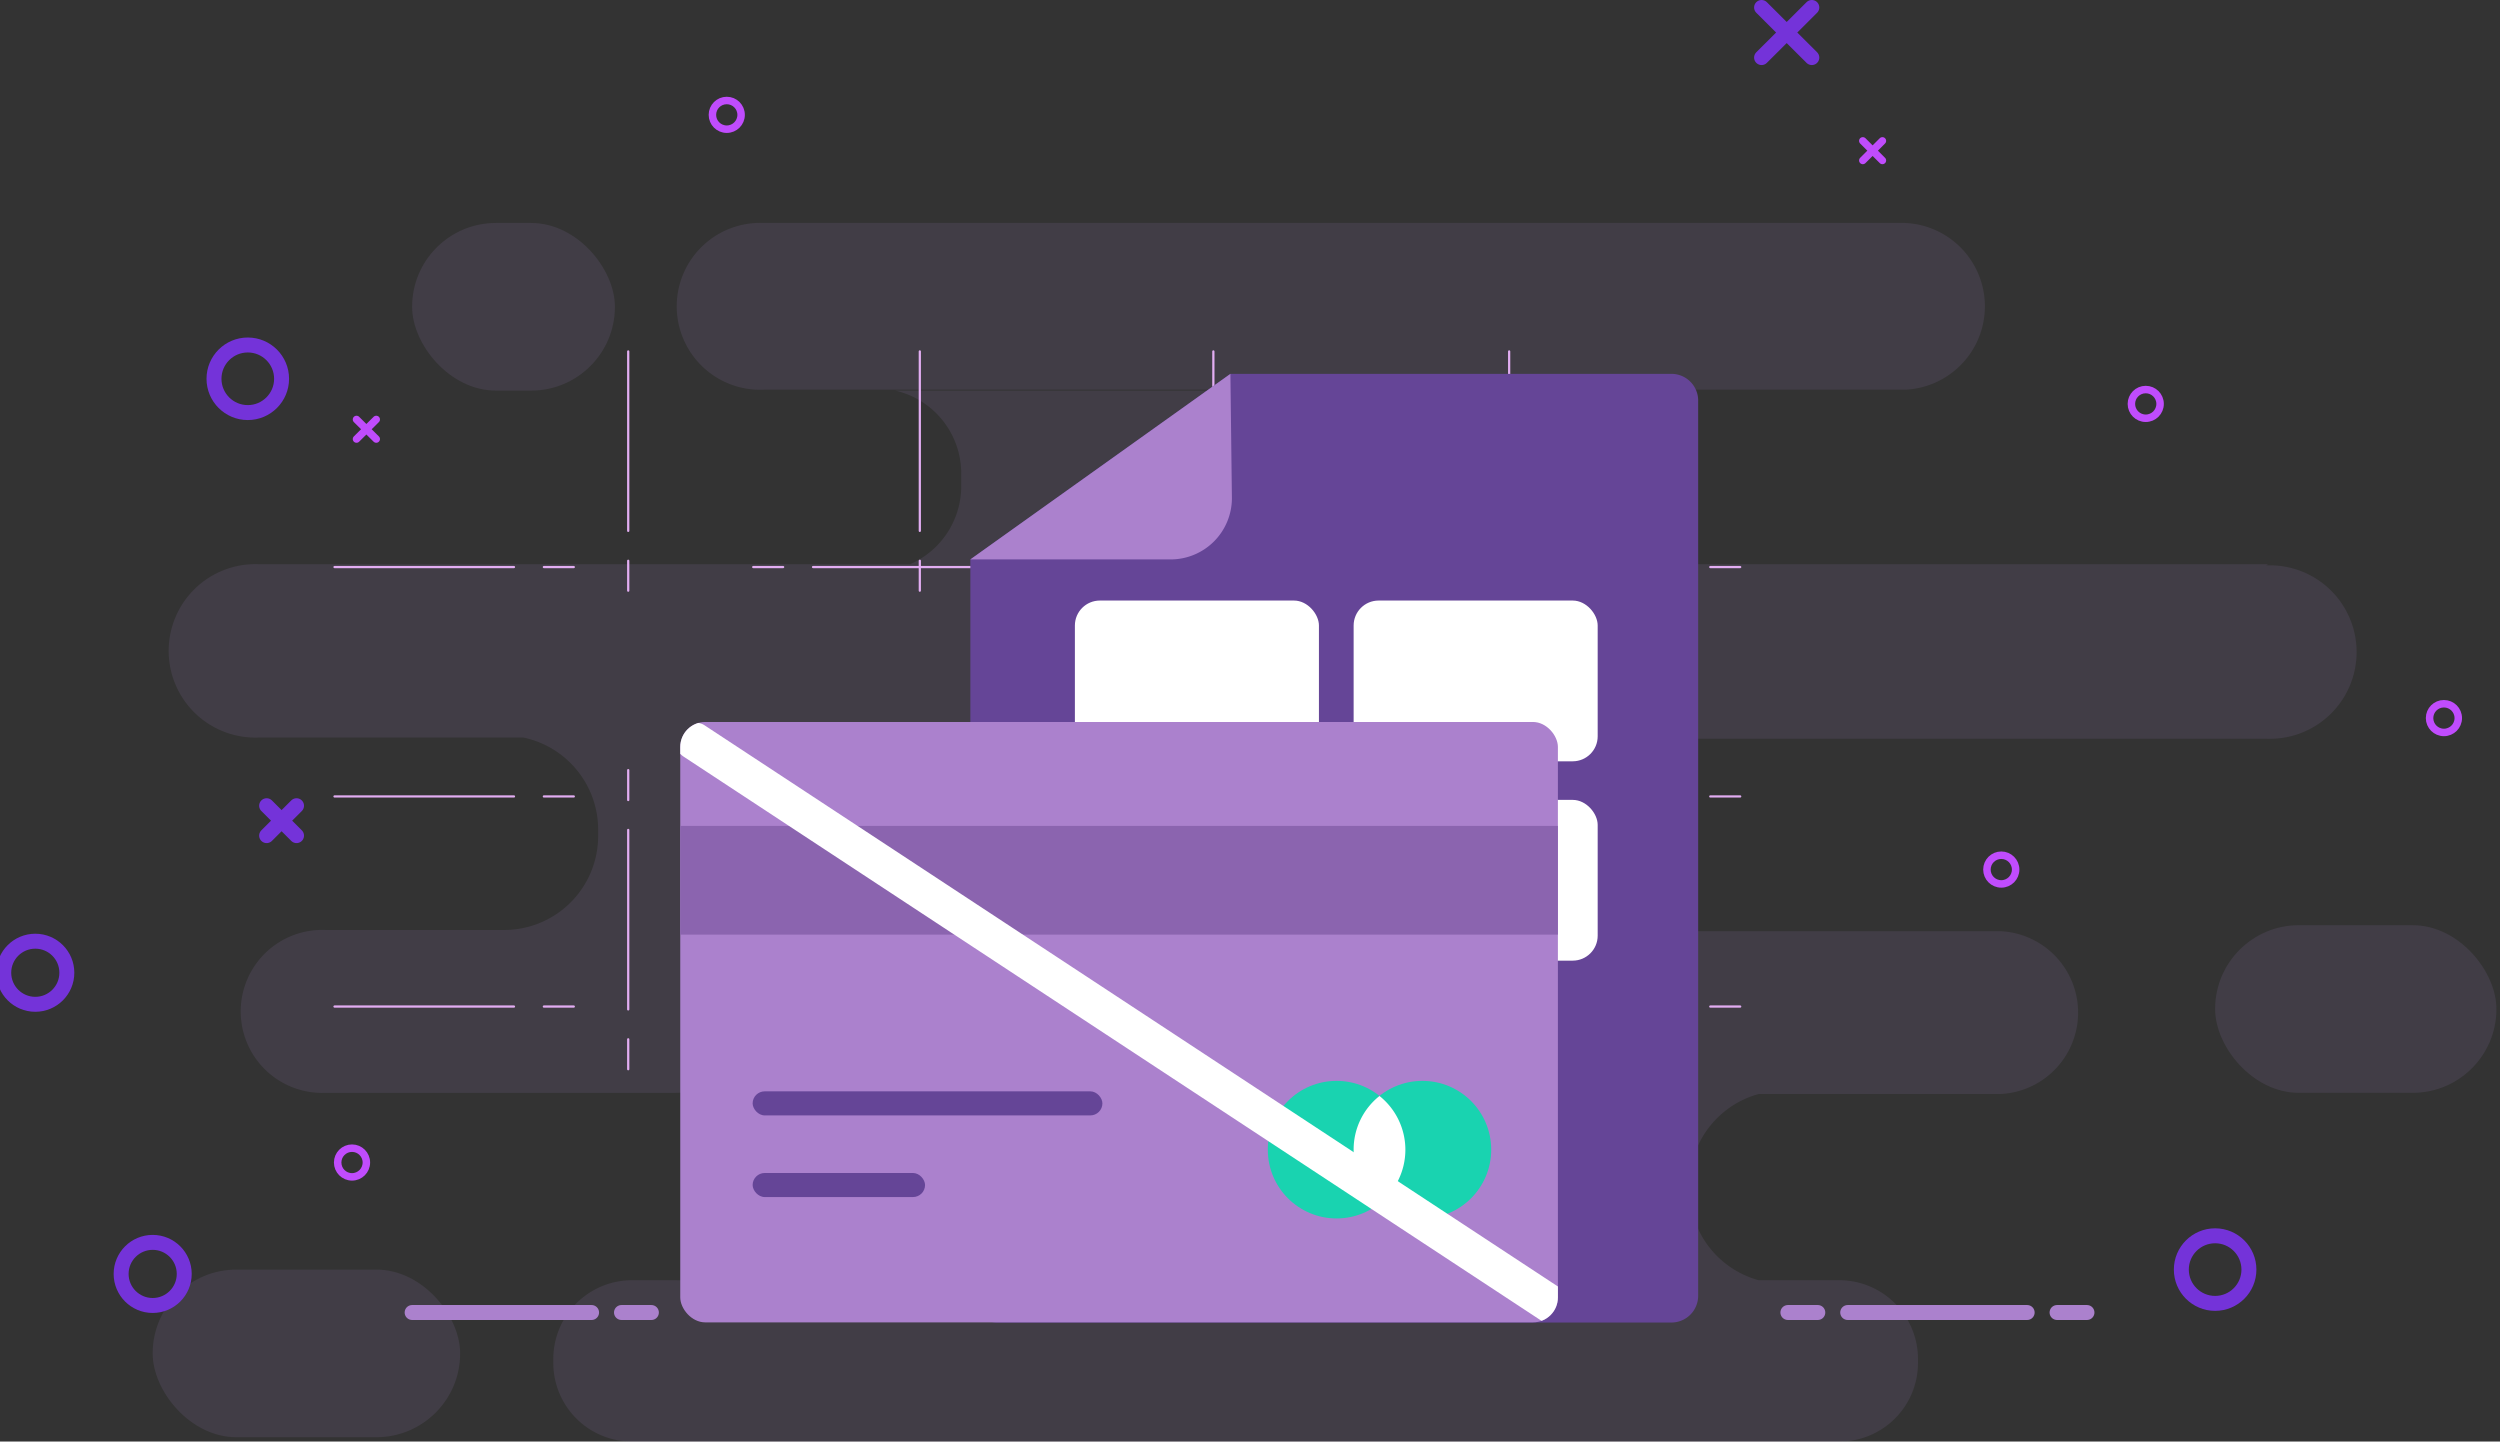 <svg id="Capa_1" data-name="Capa 1" xmlns="http://www.w3.org/2000/svg" width="167.18" height="96.4"><rect width="100%" height="100%" fill="#333333" stroke="none"/><defs><style>.cls-3,.cls-4{fill:none}.cls-2{fill:#9c7abc;opacity:.14}.cls-3,.cls-4{stroke:#7433d9;stroke-miterlimit:10}.cls-4{stroke:#c04cfd;stroke-width:.5px}.cls-9{fill:#654597}.cls-10{fill:#ab81cd}.cls-11{fill:#fff}.cls-12{fill:#19d3b0}</style><clipPath id="clip-path"><rect x="45.49" y="48.28" width="58.69" height="40.15" rx="1.67" ry="1.67" fill="none"/></clipPath></defs><path class="cls-2" d="M51.07 26.06h76.32a5.58 5.58 0 0 0 0-11.15H51.07a5.58 5.58 0 1 0 0 11.15zm100.59 11.67h-45.22a5.71 5.71 0 0 1-3.44-5.21v-.87a5.69 5.69 0 0 1 4.4-5.53H59.87a5.69 5.69 0 0 1 4.41 5.53v.87a5.7 5.7 0 0 1-3.42 5.21H17.32a5.8 5.8 0 1 0 0 11.59H35a6.3 6.3 0 0 1 5 6.15v.45a6.29 6.29 0 0 1-6.27 6.27H21.78a5.45 5.45 0 1 0 0 10.89h23.41a6.27 6.27 0 1 1 0 12.53h-2.9A5.27 5.27 0 0 0 37 90.86v.29a5.26 5.26 0 0 0 5.25 5.25h80.76a5.26 5.26 0 0 0 5.25-5.25v-.29a5.27 5.27 0 0 0-5.25-5.25h-5.41a6.29 6.29 0 0 1-4.62-6v-.45a6.29 6.29 0 0 1 4.62-6h16.15a5.45 5.45 0 0 0 0-10.89h-24a6.29 6.29 0 0 1-6.27-6.27v-.45a6.3 6.3 0 0 1 5-6.15h43.07a5.8 5.8 0 1 0 0-11.59z"/><rect class="cls-2" x="27.56" y="14.91" width="13.56" height="11.21" rx="5.6" ry="5.6"/><rect class="cls-2" x="148.13" y="61.87" width="18.81" height="11.21" rx="5.6" ry="5.6"/><rect class="cls-2" x="10.21" y="84.9" width="20.56" height="11.21" rx="5.6" ry="5.6"/><circle class="cls-3" cx="16.57" cy="25.33" r="2.26"/><circle class="cls-3" cx="148.13" cy="84.9" r="2.26"/><circle class="cls-3" cx="2.36" cy="65.05" r="2.11"/><circle class="cls-3" cx="10.21" cy="85.19" r="2.11"/><circle class="cls-4" cx="163.43" cy="48.02" r=".96"/><circle class="cls-4" cx="48.6" cy="7.68" r=".96"/><circle class="cls-4" cx="23.54" cy="77.74" r=".96"/><circle class="cls-4" cx="143.49" cy="27.01" r=".96"/><circle class="cls-4" cx="133.83" cy="58.15" r=".96"/><path d="M117.8.5l3.36 3.35m-3.36 0L121.16.5M17.83 53.88l2 2m-2 0l2-2" stroke-linecap="round" stroke-miterlimit="10" stroke="#7433d9" fill="none"/><path d="M124.57 9.42l1.31 1.31m-1.31 0l1.31-1.31M23.84 28.05l1.32 1.31m-1.32 0l1.32-1.31" stroke-linecap="round" stroke="#c04cfd" stroke-width=".5" stroke-miterlimit="10" fill="none"/><path d="M22.37 37.92h94.34M22.37 53.26h94.34M22.37 67.31h94.34M42.01 23.5v59.19m19.5-59.19v59.19M81.14 23.5v59.19m19.78-59.19v59.19" stroke="#e2adf2" stroke-width=".15" stroke-dasharray="12 2 2" stroke-linecap="round" stroke-miterlimit="10" fill="none"/><path stroke="#ab81cd" stroke-dasharray="12 2 2" stroke-linecap="round" stroke-miterlimit="10" fill="none" d="M27.56 87.77h114.98"/><path class="cls-9" d="M66.68 88.44h45.1a1.79 1.79 0 0 0 1.78-1.79V26.83a1.79 1.79 0 0 0-1.78-1.83h-29.5L64.89 37.41v49.24a1.8 1.8 0 0 0 1.79 1.79z"/><path class="cls-10" d="M82.28 25L64.89 37.41h13.4a4.1 4.1 0 0 0 4.09-4.08z"/><rect class="cls-11" x="73.58" y="55.17" width="14.62" height="2.04" rx=".96" ry=".96"/><rect class="cls-11" x="71.88" y="40.16" width="16.32" height="10.75" rx="1.67" ry="1.67"/><rect class="cls-11" x="90.52" y="40.16" width="16.32" height="10.75" rx="1.67" ry="1.67"/><rect class="cls-11" x="90.52" y="53.49" width="16.32" height="10.75" rx="1.67" ry="1.67"/><rect class="cls-11" x="66.85" y="78.44" width="6.87" height="1.61" rx=".81" ry=".81"/><rect class="cls-10" x="45.49" y="48.28" width="58.69" height="40.15" rx="1.67" ry="1.67"/><circle class="cls-12" cx="95.12" cy="76.88" r="4.6"/><circle class="cls-12" cx="89.38" cy="76.88" r="4.6"/><path class="cls-11" d="M90.52 76.88a4.57 4.57 0 0 0 1.73 3.6 4.6 4.6 0 0 0 0-7.19 4.57 4.57 0 0 0-1.73 3.59z"/><rect class="cls-9" x="50.33" y="72.98" width="23.39" height="1.61" rx=".81" ry=".81"/><rect class="cls-9" x="50.33" y="78.44" width="11.53" height="1.61" rx=".81" ry=".81"/><path fill="#8b64af" d="M45.49 55.23h58.69v7.27H45.49z"/><g clip-path="url(#clip-path)"><rect class="cls-11" x="75.5" y="31.92" width="2.52" height="75.18" rx="1.26" ry="1.26" transform="rotate(-56.67 76.76 69.506)"/></g></svg>